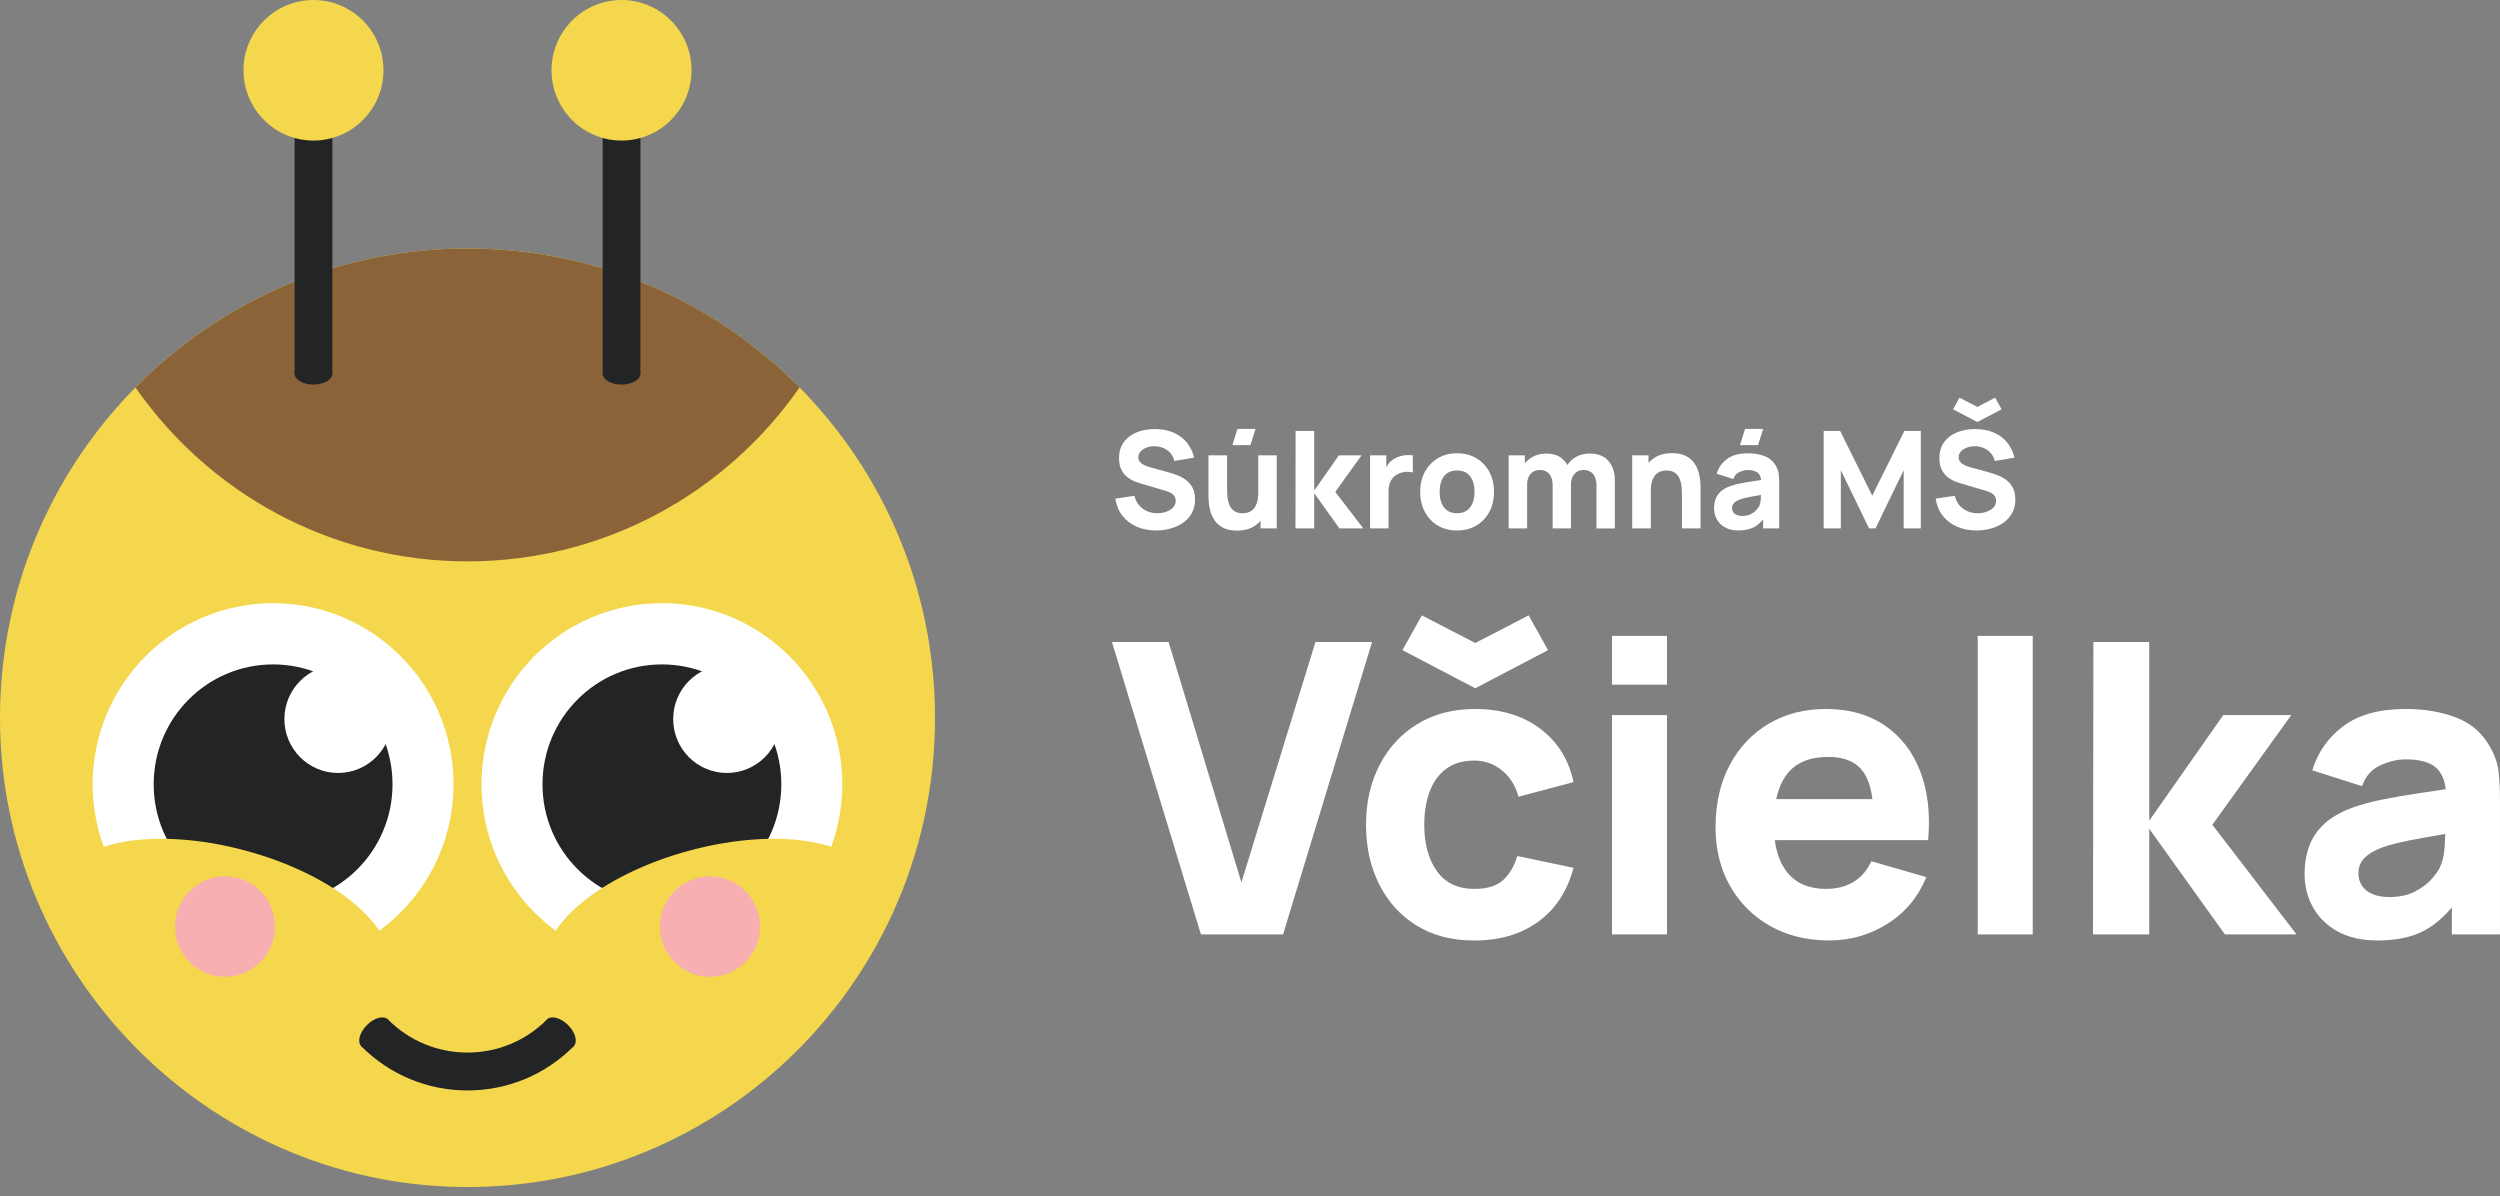 <svg xmlns="http://www.w3.org/2000/svg" width="140" height="67" viewBox="0 0 140 67" fill="none"><rect x="0" y="0" width="140" height="67" fill="#808080" stroke="none"/><g id="Layer_1" clip-path="url(#clip0_50_342)"><g id="Group"><path id="Vector" d="M52.361 40.197C52.361 54.838 40.432 66.681 25.797 66.471C11.553 66.271 -0.009 54.485 4.9633e-06 40.183C0.003 36.015 0.972 32.069 2.696 28.569C3.954 26.016 5.61 23.699 7.586 21.697C9.169 20.095 10.955 18.697 12.903 17.544C16.792 15.237 21.332 13.916 26.178 13.916C31.025 13.916 35.564 15.237 39.456 17.544C41.404 18.697 43.191 20.096 44.774 21.697C46.759 23.707 48.422 26.039 49.682 28.608C51.396 32.103 52.36 36.037 52.36 40.197L52.361 40.197Z" fill="#F4D74C"></path><g id="Group_2"><path id="Vector_2" d="M26.18 61.065C23.934 61.065 21.823 60.187 20.235 58.593L21.73 57.093C22.918 58.286 24.499 58.943 26.18 58.943C27.861 58.943 29.442 58.286 30.63 57.093L32.125 58.593C30.537 60.188 28.426 61.065 26.18 61.065Z" fill="#232426"></path><path id="Vector_3" d="M21.418 58.28C21.831 57.866 21.971 57.334 21.73 57.092C21.489 56.85 20.959 56.99 20.546 57.404C20.133 57.819 19.994 58.351 20.235 58.593C20.476 58.835 21.006 58.695 21.418 58.28Z" fill="#232426"></path><path id="Vector_4" d="M32.126 58.593C32.367 58.351 32.227 57.819 31.814 57.404C31.401 56.99 30.871 56.85 30.631 57.092C30.39 57.334 30.529 57.866 30.942 58.28C31.355 58.695 31.885 58.835 32.126 58.593Z" fill="#232426"></path></g><g id="Group_3"><g id="Group_4"><g id="Group_5"><path id="Vector_5" d="M15.293 54.063C20.873 54.063 25.397 49.522 25.397 43.92C25.397 38.319 20.873 33.778 15.293 33.778C9.714 33.778 5.19 38.319 5.19 43.92C5.19 49.522 9.714 54.063 15.293 54.063Z" fill="white"></path><path id="Vector_6" d="M15.293 50.633C18.987 50.633 21.981 47.628 21.981 43.92C21.981 40.213 18.987 37.207 15.293 37.207C11.6 37.207 8.606 40.213 8.606 43.92C8.606 47.628 11.6 50.633 15.293 50.633Z" fill="#232426"></path><path id="Vector_7" d="M21.94 40.268C21.94 41.935 20.593 43.286 18.933 43.286C17.272 43.286 15.926 41.934 15.926 40.268C15.926 38.601 17.273 37.249 18.933 37.249C20.593 37.249 21.94 38.601 21.94 40.268Z" fill="white"></path></g><path id="Vector_8" d="M21.728 54.342C22.356 51.991 18.778 48.986 13.737 47.63C8.696 46.274 4.101 47.081 3.474 49.431C2.846 51.782 6.424 54.787 11.465 56.143C16.506 57.499 21.101 56.693 21.728 54.342Z" fill="#F4D74C"></path></g><g id="Group_6"><g id="Group_7"><path id="Vector_9" d="M37.067 54.063C42.647 54.063 47.17 49.522 47.17 43.92C47.17 38.319 42.647 33.778 37.067 33.778C31.487 33.778 26.964 38.319 26.964 43.92C26.964 49.522 31.487 54.063 37.067 54.063Z" fill="white"></path><path id="Vector_10" d="M37.067 50.633C40.76 50.633 43.754 47.628 43.754 43.92C43.754 40.213 40.76 37.207 37.067 37.207C33.374 37.207 30.38 40.213 30.38 43.92C30.38 47.628 33.374 50.633 37.067 50.633Z" fill="#232426"></path><path id="Vector_11" d="M40.706 43.286C42.367 43.286 43.713 41.935 43.713 40.268C43.713 38.6 42.367 37.249 40.706 37.249C39.045 37.249 37.699 38.6 37.699 40.268C37.699 41.935 39.045 43.286 40.706 43.286Z" fill="white"></path></g><path id="Vector_12" d="M40.896 56.143C45.937 54.787 49.515 51.782 48.887 49.431C48.26 47.081 43.665 46.274 38.624 47.63C33.583 48.986 30.005 51.991 30.633 54.342C31.26 56.693 35.855 57.499 40.896 56.143Z" fill="#F4D74C"></path></g></g><path id="Vector_13" d="M44.775 21.697C40.678 27.586 33.878 31.437 26.181 31.437C18.484 31.437 11.682 27.586 7.587 21.697C9.169 20.095 10.956 18.697 12.904 17.544C16.793 15.237 21.332 13.916 26.179 13.916C31.026 13.916 35.565 15.237 39.457 17.544C41.405 18.697 43.191 20.096 44.775 21.697Z" fill="#8B6339"></path><g id="Group_8"><g id="Group_9"><path id="Vector_14" d="M17.554 21.536C18.138 21.536 18.611 21.259 18.611 20.917C18.611 20.575 18.138 20.298 17.554 20.298C16.97 20.298 16.497 20.575 16.497 20.917C16.497 21.259 16.97 21.536 17.554 21.536Z" fill="#232426"></path><path id="Vector_15" d="M18.611 3.935H16.497V20.918H18.611V3.935Z" fill="#232426"></path><path id="Vector_16" d="M17.554 7.871C19.719 7.871 21.474 6.109 21.474 3.935C21.474 1.762 19.719 0 17.554 0C15.389 0 13.634 1.762 13.634 3.935C13.634 6.109 15.389 7.871 17.554 7.871Z" fill="#F4D74C"></path></g><g id="Group_10"><path id="Vector_17" d="M34.806 21.536C35.39 21.536 35.863 21.259 35.863 20.917C35.863 20.575 35.39 20.298 34.806 20.298C34.222 20.298 33.749 20.575 33.749 20.917C33.749 21.259 34.222 21.536 34.806 21.536Z" fill="#232426"></path><path id="Vector_18" d="M35.864 3.935H33.749V20.918H35.864V3.935Z" fill="#232426"></path><path id="Vector_19" d="M34.806 7.871C36.971 7.871 38.726 6.109 38.726 3.935C38.726 1.762 36.971 0 34.806 0C32.641 0 30.886 1.762 30.886 3.935C30.886 6.109 32.641 7.871 34.806 7.871Z" fill="#F4D74C"></path></g></g><path id="Vector_20" d="M12.601 54.699C14.148 54.699 15.402 53.44 15.402 51.887C15.402 50.334 14.148 49.074 12.601 49.074C11.053 49.074 9.799 50.334 9.799 51.887C9.799 53.44 11.053 54.699 12.601 54.699Z" fill="#F7AFB1"></path><path id="Vector_21" d="M39.76 54.699C41.307 54.699 42.562 53.44 42.562 51.887C42.562 50.334 41.307 49.074 39.76 49.074C38.213 49.074 36.959 50.334 36.959 51.887C36.959 53.44 38.213 54.699 39.76 54.699Z" fill="#F7AFB1"></path><g id="Group_11"><path id="Vector_22" d="M65.297 28.662C65.139 28.715 64.975 28.742 64.806 28.742C64.504 28.742 64.234 28.657 63.998 28.488C63.762 28.319 63.606 28.078 63.53 27.764L62.458 27.924C62.513 28.293 62.644 28.61 62.852 28.877C63.06 29.144 63.325 29.348 63.649 29.491C63.973 29.634 64.336 29.706 64.738 29.706C65.015 29.706 65.284 29.67 65.545 29.599C65.805 29.528 66.038 29.422 66.245 29.279C66.451 29.136 66.616 28.955 66.738 28.737C66.859 28.518 66.921 28.263 66.921 27.969C66.921 27.694 66.87 27.466 66.768 27.287C66.665 27.108 66.536 26.963 66.379 26.853C66.221 26.743 66.057 26.657 65.886 26.595C65.715 26.533 65.559 26.483 65.418 26.445L64.474 26.188C64.358 26.157 64.245 26.119 64.134 26.074C64.023 26.029 63.931 25.969 63.858 25.894C63.785 25.819 63.748 25.723 63.748 25.604C63.748 25.475 63.793 25.364 63.882 25.27C63.972 25.177 64.087 25.106 64.229 25.056C64.371 25.006 64.523 24.984 64.684 24.989C64.848 24.994 65.004 25.028 65.154 25.092C65.304 25.155 65.433 25.247 65.541 25.368C65.649 25.489 65.723 25.639 65.764 25.816L66.874 25.626C66.786 25.285 66.642 24.996 66.444 24.76C66.245 24.524 65.998 24.344 65.704 24.22C65.409 24.096 65.074 24.032 64.699 24.027C64.326 24.024 63.986 24.082 63.679 24.201C63.373 24.319 63.127 24.5 62.943 24.742C62.759 24.985 62.667 25.289 62.667 25.656C62.667 25.917 62.711 26.132 62.797 26.302C62.884 26.473 62.993 26.61 63.124 26.714C63.255 26.818 63.39 26.897 63.53 26.952C63.67 27.008 63.793 27.051 63.898 27.081L65.311 27.498C65.416 27.531 65.504 27.568 65.573 27.609C65.642 27.649 65.696 27.692 65.734 27.738C65.772 27.783 65.799 27.832 65.814 27.884C65.831 27.936 65.839 27.989 65.839 28.045C65.839 28.196 65.788 28.324 65.686 28.427C65.584 28.531 65.454 28.61 65.295 28.662H65.297Z" fill="white"></path><path id="Vector_23" d="M70.311 24.019H69.299L69.012 24.929H70.025L70.311 24.019Z" fill="white"></path><path id="Vector_24" d="M67.778 28.616C67.826 28.796 67.905 28.97 68.017 29.137C68.129 29.304 68.286 29.441 68.487 29.55C68.688 29.658 68.949 29.713 69.269 29.713C69.669 29.713 70.001 29.626 70.264 29.451C70.388 29.369 70.496 29.274 70.591 29.168V29.591H71.497V25.497H70.462V27.575C70.462 27.828 70.434 28.031 70.377 28.187C70.32 28.343 70.248 28.46 70.16 28.539C70.071 28.619 69.977 28.673 69.877 28.7C69.776 28.728 69.681 28.742 69.594 28.742C69.374 28.742 69.205 28.692 69.086 28.594C68.966 28.495 68.88 28.373 68.827 28.227C68.773 28.08 68.742 27.934 68.733 27.789C68.722 27.643 68.717 27.524 68.717 27.43V25.497H67.675V27.794C67.675 27.862 67.68 27.971 67.691 28.12C67.701 28.269 67.73 28.434 67.778 28.615V28.616Z" fill="white"></path><path id="Vector_25" d="M73.596 27.62L75.009 29.591H76.345L74.775 27.545L76.248 25.497H74.978L73.596 27.468V24.133H72.554L72.547 29.591H73.596V27.62Z" fill="white"></path><path id="Vector_26" d="M77.758 27.499C77.758 27.343 77.779 27.202 77.822 27.077C77.865 26.952 77.927 26.843 78.011 26.751C78.094 26.659 78.196 26.585 78.317 26.529C78.437 26.471 78.573 26.436 78.723 26.425C78.873 26.414 79.004 26.425 79.118 26.461V25.499C78.994 25.483 78.871 25.48 78.748 25.489C78.624 25.498 78.505 25.519 78.389 25.554C78.273 25.588 78.167 25.635 78.068 25.696C77.94 25.772 77.832 25.868 77.744 25.983C77.702 26.039 77.664 26.097 77.631 26.157V25.498H76.724V29.592H77.759V27.499H77.758Z" fill="white"></path><path id="Vector_27" d="M80.514 29.429C80.824 29.613 81.183 29.706 81.594 29.706C82.004 29.706 82.361 29.614 82.671 29.431C82.982 29.248 83.226 28.994 83.401 28.669C83.576 28.345 83.663 27.97 83.663 27.545C83.663 27.121 83.576 26.75 83.403 26.425C83.229 26.1 82.987 25.846 82.676 25.661C82.365 25.477 82.004 25.384 81.594 25.384C81.183 25.384 80.835 25.475 80.525 25.657C80.216 25.839 79.973 26.093 79.796 26.417C79.62 26.742 79.532 27.118 79.532 27.545C79.532 27.973 79.618 28.341 79.791 28.665C79.963 28.99 80.205 29.245 80.515 29.43L80.514 29.429ZM80.724 26.919C80.793 26.739 80.9 26.599 81.043 26.498C81.186 26.397 81.37 26.346 81.594 26.346C81.918 26.346 82.163 26.455 82.328 26.672C82.493 26.89 82.575 27.18 82.575 27.544C82.575 27.908 82.494 28.183 82.332 28.406C82.169 28.629 81.923 28.741 81.594 28.741C81.264 28.741 81.031 28.633 80.867 28.417C80.702 28.201 80.62 27.91 80.62 27.544C80.62 27.307 80.654 27.098 80.723 26.919H80.724Z" fill="white"></path><path id="Vector_28" d="M90.43 29.591V26.9C90.43 26.453 90.311 26.09 90.073 25.813C89.835 25.537 89.483 25.398 89.017 25.398C88.745 25.398 88.498 25.458 88.275 25.578C88.067 25.69 87.9 25.846 87.771 26.04C87.674 25.864 87.543 25.717 87.372 25.603C87.168 25.467 86.905 25.398 86.585 25.398C86.306 25.398 86.053 25.461 85.828 25.584C85.656 25.68 85.511 25.8 85.392 25.947V25.497H84.486V29.591H85.52V27.112C85.52 26.877 85.585 26.685 85.715 26.538C85.845 26.39 86.016 26.316 86.231 26.316C86.445 26.316 86.63 26.392 86.758 26.542C86.885 26.693 86.948 26.903 86.948 27.174V29.592H87.975V27.113C87.975 26.956 88.005 26.818 88.064 26.698C88.123 26.578 88.206 26.484 88.311 26.417C88.417 26.351 88.542 26.317 88.686 26.317C88.909 26.317 89.085 26.392 89.213 26.543C89.34 26.693 89.403 26.903 89.403 27.174V29.593H90.43L90.43 29.591Z" fill="white"></path><path id="Vector_29" d="M95.131 26.474C95.083 26.293 95.003 26.119 94.891 25.953C94.778 25.786 94.622 25.648 94.421 25.54C94.219 25.431 93.958 25.376 93.639 25.376C93.239 25.376 92.907 25.463 92.644 25.639C92.52 25.72 92.412 25.815 92.317 25.92V25.498H91.403V29.592H92.445V27.515C92.445 27.259 92.474 27.055 92.531 26.9C92.587 26.747 92.659 26.63 92.748 26.55C92.836 26.47 92.93 26.417 93.031 26.389C93.131 26.361 93.225 26.347 93.314 26.347C93.532 26.347 93.701 26.397 93.822 26.495C93.941 26.594 94.028 26.716 94.08 26.862C94.133 27.009 94.165 27.155 94.174 27.3C94.184 27.446 94.189 27.565 94.189 27.659V29.592H95.231V27.295C95.231 27.227 95.226 27.118 95.216 26.969C95.206 26.821 95.177 26.655 95.129 26.474L95.131 26.474Z" fill="white"></path><path id="Vector_30" d="M98.736 24.019H97.724L97.438 24.929H98.449L98.736 24.019Z" fill="white"></path><path id="Vector_31" d="M96.605 29.536C96.808 29.649 97.055 29.706 97.347 29.706C97.7 29.706 97.991 29.644 98.222 29.522C98.403 29.425 98.575 29.28 98.737 29.088V29.592H99.636V27.09C99.636 26.903 99.628 26.733 99.614 26.582C99.598 26.43 99.55 26.279 99.47 26.127C99.326 25.854 99.115 25.663 98.836 25.551C98.556 25.44 98.236 25.384 97.877 25.384C97.386 25.384 96.998 25.491 96.714 25.703C96.429 25.915 96.235 26.19 96.133 26.529L97.061 26.825C97.127 26.638 97.242 26.508 97.405 26.435C97.568 26.362 97.726 26.324 97.877 26.324C98.149 26.324 98.342 26.381 98.458 26.495C98.548 26.584 98.602 26.714 98.622 26.882C98.449 26.908 98.284 26.933 98.129 26.956C97.865 26.995 97.628 27.037 97.419 27.079C97.211 27.122 97.031 27.171 96.88 27.227C96.66 27.307 96.486 27.409 96.357 27.528C96.227 27.648 96.133 27.786 96.076 27.943C96.018 28.099 95.989 28.273 95.989 28.462C95.989 28.69 96.041 28.898 96.146 29.086C96.25 29.274 96.404 29.425 96.606 29.537L96.605 29.536ZM97.035 28.261C97.064 28.205 97.11 28.154 97.172 28.107C97.234 28.06 97.314 28.017 97.415 27.976C97.503 27.943 97.606 27.913 97.721 27.885C97.837 27.857 97.99 27.826 98.179 27.792C98.3 27.77 98.446 27.744 98.615 27.716C98.612 27.788 98.609 27.868 98.604 27.959C98.595 28.107 98.564 28.236 98.511 28.348C98.483 28.405 98.431 28.478 98.354 28.564C98.278 28.649 98.174 28.726 98.044 28.793C97.915 28.86 97.756 28.894 97.567 28.894C97.449 28.894 97.347 28.876 97.261 28.841C97.175 28.805 97.109 28.754 97.062 28.687C97.016 28.621 96.993 28.54 96.993 28.446C96.993 28.378 97.008 28.316 97.036 28.261H97.035Z" fill="white"></path><path id="Vector_32" d="M103.087 26.332L104.665 29.591H105.028L106.606 26.332V29.591H107.564V24.133H106.644L104.846 27.757L103.049 24.133H102.127V29.591H103.087V26.332Z" fill="white"></path><path id="Vector_33" d="M112.088 22.92L111.726 22.271L110.729 22.787L109.732 22.271L109.37 22.92L110.729 23.633L112.088 22.92Z" fill="white"></path><path id="Vector_34" d="M112.183 29.279C112.389 29.136 112.553 28.955 112.676 28.737C112.798 28.518 112.859 28.263 112.859 27.969C112.859 27.694 112.808 27.466 112.706 27.287C112.604 27.108 112.474 26.963 112.317 26.853C112.16 26.743 111.996 26.657 111.824 26.595C111.653 26.533 111.497 26.483 111.356 26.445L110.412 26.188C110.296 26.157 110.183 26.119 110.072 26.074C109.961 26.029 109.869 25.969 109.796 25.894C109.724 25.819 109.687 25.723 109.687 25.604C109.687 25.475 109.732 25.364 109.821 25.27C109.911 25.177 110.027 25.106 110.169 25.056C110.311 25.006 110.463 24.984 110.624 24.989C110.788 24.994 110.944 25.028 111.094 25.092C111.244 25.155 111.373 25.247 111.482 25.368C111.589 25.489 111.664 25.639 111.704 25.816L112.814 25.626C112.725 25.285 112.582 24.996 112.384 24.76C112.184 24.524 111.938 24.344 111.643 24.22C111.349 24.096 111.014 24.032 110.639 24.027C110.266 24.024 109.926 24.082 109.619 24.201C109.312 24.319 109.067 24.5 108.883 24.742C108.699 24.985 108.607 25.289 108.607 25.656C108.607 25.917 108.65 26.132 108.738 26.302C108.824 26.473 108.933 26.61 109.064 26.714C109.195 26.818 109.33 26.897 109.47 26.952C109.61 27.008 109.733 27.051 109.839 27.081L111.251 27.498C111.357 27.531 111.444 27.568 111.514 27.609C111.583 27.649 111.636 27.692 111.674 27.738C111.712 27.783 111.739 27.832 111.755 27.884C111.771 27.936 111.78 27.989 111.78 28.045C111.78 28.196 111.729 28.324 111.627 28.427C111.525 28.531 111.394 28.61 111.236 28.662C111.077 28.715 110.914 28.742 110.745 28.742C110.443 28.742 110.173 28.657 109.937 28.488C109.7 28.319 109.544 28.078 109.469 27.764L108.396 27.924C108.452 28.293 108.583 28.61 108.791 28.877C108.999 29.144 109.264 29.348 109.588 29.491C109.911 29.634 110.274 29.706 110.677 29.706C110.954 29.706 111.223 29.67 111.484 29.599C111.744 29.528 111.978 29.422 112.184 29.279H112.183Z" fill="white"></path><path id="Vector_35" d="M73.665 35.951L69.518 49.415L65.44 35.951H62.269L67.252 52.327H71.852L76.836 35.951H73.665Z" fill="white"></path><path id="Vector_36" d="M79.623 34.461L78.536 36.406L82.614 38.544L86.691 36.406L85.604 34.461L82.614 36.007L79.623 34.461Z" fill="white"></path><path id="Vector_37" d="M80.971 43.064C81.386 42.749 81.918 42.592 82.568 42.592C83.135 42.592 83.642 42.77 84.092 43.127C84.541 43.483 84.857 43.98 85.038 44.616L88.119 43.797C87.847 42.531 87.222 41.532 86.244 40.801C85.266 40.069 84.056 39.704 82.614 39.704C81.368 39.704 80.288 39.984 79.374 40.546C78.46 41.106 77.752 41.876 77.25 42.855C76.748 43.832 76.497 44.943 76.497 46.187C76.497 47.43 76.738 48.518 77.222 49.496C77.705 50.474 78.4 51.248 79.306 51.816C80.213 52.384 81.3 52.669 82.569 52.669C83.988 52.669 85.181 52.316 86.148 51.611C87.114 50.906 87.771 49.901 88.119 48.597L84.97 47.938C84.789 48.529 84.517 48.983 84.154 49.302C83.791 49.62 83.263 49.779 82.568 49.779C81.639 49.779 80.939 49.448 80.466 48.784C79.995 48.121 79.758 47.255 79.758 46.186C79.758 45.504 79.856 44.892 80.053 44.349C80.249 43.807 80.555 43.379 80.971 43.065V43.064Z" fill="white"></path><path id="Vector_38" d="M93.352 40.044H90.271V52.326H93.352V40.044Z" fill="white"></path><path id="Vector_39" d="M93.352 35.61H90.271V38.34H93.352V35.61Z" fill="white"></path><path id="Vector_40" d="M105.53 40.613C104.631 40.006 103.54 39.703 102.256 39.703C101.048 39.703 99.98 39.978 99.051 40.527C98.122 41.077 97.393 41.849 96.865 42.841C96.336 43.835 96.071 45.002 96.071 46.344C96.071 47.572 96.341 48.662 96.882 49.613C97.421 50.565 98.169 51.311 99.124 51.853C100.08 52.395 101.184 52.666 102.438 52.666C103.615 52.666 104.701 52.355 105.694 51.734C106.687 51.112 107.414 50.24 107.875 49.118L104.794 48.231C104.567 48.732 104.239 49.115 103.808 49.38C103.378 49.645 102.86 49.778 102.256 49.778C101.297 49.778 100.57 49.465 100.075 48.839C99.713 48.382 99.485 47.784 99.388 47.048H107.976C108.105 45.562 107.954 44.269 107.524 43.171C107.093 42.071 106.428 41.218 105.53 40.612V40.613ZM102.392 42.387C103.29 42.387 103.938 42.663 104.335 43.212C104.596 43.573 104.77 44.088 104.859 44.753H99.469C99.59 44.184 99.792 43.715 100.075 43.348C100.57 42.707 101.342 42.387 102.392 42.387V42.387Z" fill="white"></path><path id="Vector_41" d="M113.833 35.61H110.752V52.327H113.833V35.61Z" fill="white"></path><path id="Vector_42" d="M128.31 40.044H124.504L120.358 45.958V35.951H117.231L117.208 52.327H120.358V46.413L124.594 52.327H128.605L123.892 46.186L128.31 40.044Z" fill="white"></path><path id="Vector_43" d="M139.932 43.297C139.887 42.842 139.743 42.387 139.502 41.932C139.071 41.114 138.437 40.537 137.599 40.204C136.761 39.87 135.801 39.703 134.722 39.703C133.249 39.703 132.086 40.022 131.232 40.658C130.379 41.295 129.797 42.122 129.488 43.138L132.274 44.025C132.471 43.464 132.814 43.074 133.305 42.854C133.796 42.634 134.269 42.524 134.722 42.524C135.537 42.524 136.119 42.694 136.466 43.035C136.738 43.303 136.902 43.691 136.961 44.196C136.44 44.275 135.946 44.349 135.48 44.417C134.687 44.535 133.977 44.658 133.35 44.787C132.723 44.916 132.183 45.064 131.73 45.231C131.073 45.474 130.55 45.775 130.161 46.135C129.771 46.495 129.49 46.91 129.317 47.38C129.143 47.85 129.057 48.369 129.057 48.937C129.057 49.62 129.213 50.243 129.526 50.808C129.84 51.373 130.301 51.825 130.908 52.161C131.516 52.499 132.258 52.667 133.134 52.667C134.191 52.667 135.066 52.483 135.756 52.116C136.301 51.826 136.816 51.391 137.303 50.816V52.326H139.999V44.821C139.999 44.26 139.976 43.751 139.931 43.297H139.932ZM136.624 48.596C136.541 48.77 136.384 48.987 136.154 49.245C135.923 49.502 135.614 49.732 135.225 49.933C134.835 50.133 134.358 50.234 133.792 50.234C133.437 50.234 133.131 50.181 132.875 50.075C132.618 49.969 132.42 49.815 132.28 49.614C132.14 49.414 132.07 49.173 132.07 48.892C132.07 48.687 132.113 48.502 132.2 48.335C132.287 48.168 132.422 48.014 132.608 47.874C132.793 47.734 133.036 47.603 133.338 47.481C133.602 47.383 133.909 47.292 134.256 47.208C134.603 47.125 135.06 47.032 135.626 46.929C135.99 46.864 136.427 46.788 136.935 46.702C136.928 46.917 136.917 47.16 136.901 47.43C136.875 47.874 136.782 48.263 136.623 48.596L136.624 48.596Z" fill="white"></path></g></g></g><defs><clipPath id="clip0_50_342"><rect width="140" height="66.475" fill="white"></rect></clipPath></defs></svg>